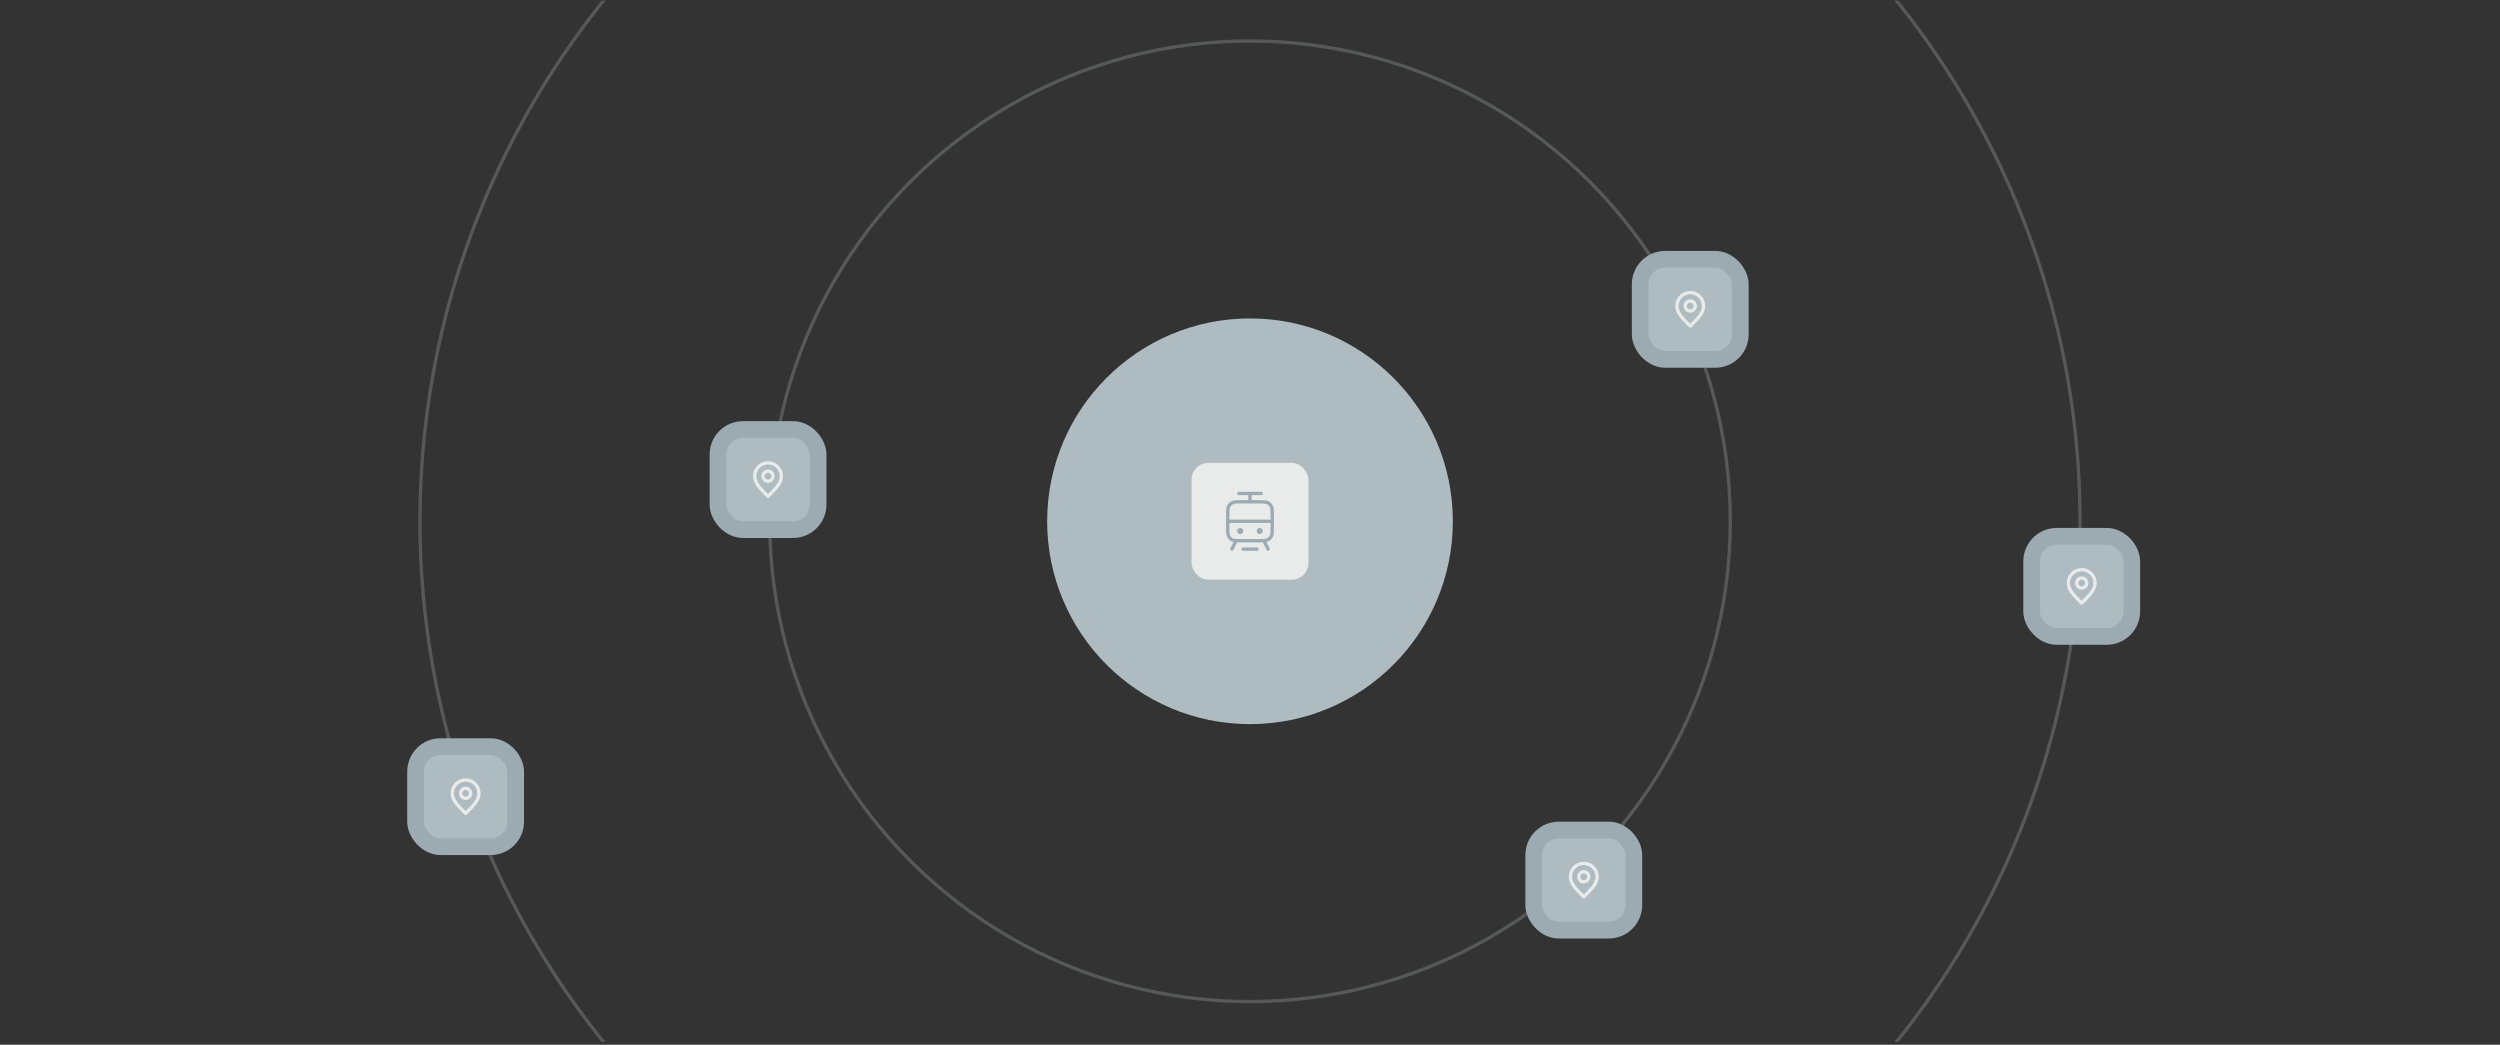 <svg width="749" height="313" viewBox="0 0 749 313" fill="none" xmlns="http://www.w3.org/2000/svg">
<rect x="0" y="0" width="749" height="313" fill="#333333" stroke="none"/>
<g clip-path="url(#clip0_105_23153)">
<circle cx="374.5" cy="156.175" r="60.772" fill="#AEBBC0"/>
<rect x="357" y="138.675" width="35" height="35" rx="5" fill="#E9EBEB"/>
<path d="M372.417 164.508H376.583M371.167 147.842H377.833M374.5 150.342V147.842M367.833 156.175H381.167M378.667 162.008L379.917 164.508M370.333 162.008L369.083 164.508M371.583 159.092H371.592M377.417 159.092H377.425M371.833 162.008H377.167C378.567 162.008 379.267 162.008 379.802 161.736C380.272 161.496 380.655 161.114 380.894 160.643C381.167 160.109 381.167 159.409 381.167 158.008V154.342C381.167 152.942 381.167 152.242 380.894 151.707C380.655 151.236 380.272 150.854 379.802 150.614C379.267 150.342 378.567 150.342 377.167 150.342H371.833C370.433 150.342 369.733 150.342 369.199 150.614C368.728 150.854 368.346 151.236 368.106 151.707C367.833 152.242 367.833 152.942 367.833 154.342V158.008C367.833 159.409 367.833 160.109 368.106 160.643C368.346 161.114 368.728 161.496 369.199 161.736C369.733 162.008 370.433 162.008 371.833 162.008ZM372 159.092C372 159.322 371.814 159.508 371.583 159.508C371.353 159.508 371.167 159.322 371.167 159.092C371.167 158.862 371.353 158.675 371.583 158.675C371.814 158.675 372 158.862 372 159.092ZM377.833 159.092C377.833 159.322 377.647 159.508 377.417 159.508C377.187 159.508 377 159.322 377 159.092C377 158.862 377.187 158.675 377.417 158.675C377.647 158.675 377.833 158.862 377.833 159.092Z" stroke="#9CAAB1" stroke-linecap="round" stroke-linejoin="round"/>
<circle opacity="0.2" cx="374.5" cy="156.175" r="143.896" stroke="#E9EBEB"/>
<rect x="215.104" y="128.675" width="30" height="30" rx="7.5" fill="#AEBBC0" stroke="#9CAAB1" stroke-width="5"/>
<g clip-path="url(#clip1_105_23153)">
<path d="M230.104 144.175C230.932 144.175 231.604 143.504 231.604 142.675C231.604 141.847 230.932 141.175 230.104 141.175C229.275 141.175 228.604 141.847 228.604 142.675C228.604 143.504 229.275 144.175 230.104 144.175Z" stroke="#E9EBEB" stroke-linecap="round" stroke-linejoin="round"/>
<path d="M230.104 148.675C232.104 146.675 234.104 144.884 234.104 142.675C234.104 140.466 232.313 138.675 230.104 138.675C227.894 138.675 226.104 140.466 226.104 142.675C226.104 144.884 228.104 146.675 230.104 148.675Z" stroke="#E9EBEB" stroke-linecap="round" stroke-linejoin="round"/>
</g>
<rect x="459.5" y="248.675" width="30" height="30" rx="7.5" fill="#AEBBC0" stroke="#9CAAB1" stroke-width="5"/>
<g clip-path="url(#clip2_105_23153)">
<path d="M474.5 264.175C475.328 264.175 476 263.504 476 262.675C476 261.847 475.328 261.175 474.5 261.175C473.672 261.175 473 261.847 473 262.675C473 263.504 473.672 264.175 474.5 264.175Z" stroke="#E9EBEB" stroke-linecap="round" stroke-linejoin="round"/>
<path d="M474.5 268.675C476.5 266.675 478.5 264.884 478.5 262.675C478.5 260.466 476.709 258.675 474.5 258.675C472.291 258.675 470.5 260.466 470.5 262.675C470.5 264.884 472.5 266.675 474.5 268.675Z" stroke="#E9EBEB" stroke-linecap="round" stroke-linejoin="round"/>
</g>
<rect x="491.396" y="77.675" width="30" height="30" rx="7.5" fill="#AEBBC0" stroke="#9CAAB1" stroke-width="5"/>
<g clip-path="url(#clip3_105_23153)">
<path d="M506.396 93.175C507.225 93.175 507.896 92.504 507.896 91.675C507.896 90.847 507.225 90.175 506.396 90.175C505.568 90.175 504.896 90.847 504.896 91.675C504.896 92.504 505.568 93.175 506.396 93.175Z" stroke="#E9EBEB" stroke-linecap="round" stroke-linejoin="round"/>
<path d="M506.396 97.675C508.396 95.675 510.396 93.884 510.396 91.675C510.396 89.466 508.606 87.675 506.396 87.675C504.187 87.675 502.396 89.466 502.396 91.675C502.396 93.884 504.396 95.675 506.396 97.675Z" stroke="#E9EBEB" stroke-linecap="round" stroke-linejoin="round"/>
</g>
<circle opacity="0.2" cx="374.5" cy="156.175" r="248.679" stroke="#E9EBEB"/>
<rect x="124.5" y="223.675" width="30" height="30" rx="7.5" fill="#AEBBC0" stroke="#9CAAB1" stroke-width="5"/>
<g clip-path="url(#clip4_105_23153)">
<path d="M139.5 239.175C140.328 239.175 141 238.504 141 237.675C141 236.847 140.328 236.175 139.5 236.175C138.672 236.175 138 236.847 138 237.675C138 238.504 138.672 239.175 139.5 239.175Z" stroke="#E9EBEB" stroke-linecap="round" stroke-linejoin="round"/>
<path d="M139.5 243.675C141.5 241.675 143.5 239.884 143.5 237.675C143.5 235.466 141.709 233.675 139.5 233.675C137.291 233.675 135.5 235.466 135.5 237.675C135.5 239.884 137.5 241.675 139.5 243.675Z" stroke="#E9EBEB" stroke-linecap="round" stroke-linejoin="round"/>
</g>
<rect x="608.679" y="160.675" width="30" height="30" rx="7.5" fill="#AEBBC0" stroke="#9CAAB1" stroke-width="5"/>
<g clip-path="url(#clip5_105_23153)">
<path d="M623.679 176.175C624.508 176.175 625.179 175.504 625.179 174.675C625.179 173.847 624.508 173.175 623.679 173.175C622.851 173.175 622.179 173.847 622.179 174.675C622.179 175.504 622.851 176.175 623.679 176.175Z" stroke="#E9EBEB" stroke-linecap="round" stroke-linejoin="round"/>
<path d="M623.679 180.675C625.679 178.675 627.679 176.884 627.679 174.675C627.679 172.466 625.888 170.675 623.679 170.675C621.47 170.675 619.679 172.466 619.679 174.675C619.679 176.884 621.679 178.675 623.679 180.675Z" stroke="#E9EBEB" stroke-linecap="round" stroke-linejoin="round"/>
</g>
</g>
<defs>
<clipPath id="clip0_105_23153">
<rect width="749" height="312" fill="white" transform="translate(0 0.175)"/>
</clipPath>
<clipPath id="clip1_105_23153">
<rect width="12" height="12" fill="white" transform="translate(224.104 137.675)"/>
</clipPath>
<clipPath id="clip2_105_23153">
<rect width="12" height="12" fill="white" transform="translate(468.5 257.675)"/>
</clipPath>
<clipPath id="clip3_105_23153">
<rect width="12" height="12" fill="white" transform="translate(500.396 86.675)"/>
</clipPath>
<clipPath id="clip4_105_23153">
<rect width="12" height="12" fill="white" transform="translate(133.5 232.675)"/>
</clipPath>
<clipPath id="clip5_105_23153">
<rect width="12" height="12" fill="white" transform="translate(617.679 169.675)"/>
</clipPath>
</defs>
</svg>
